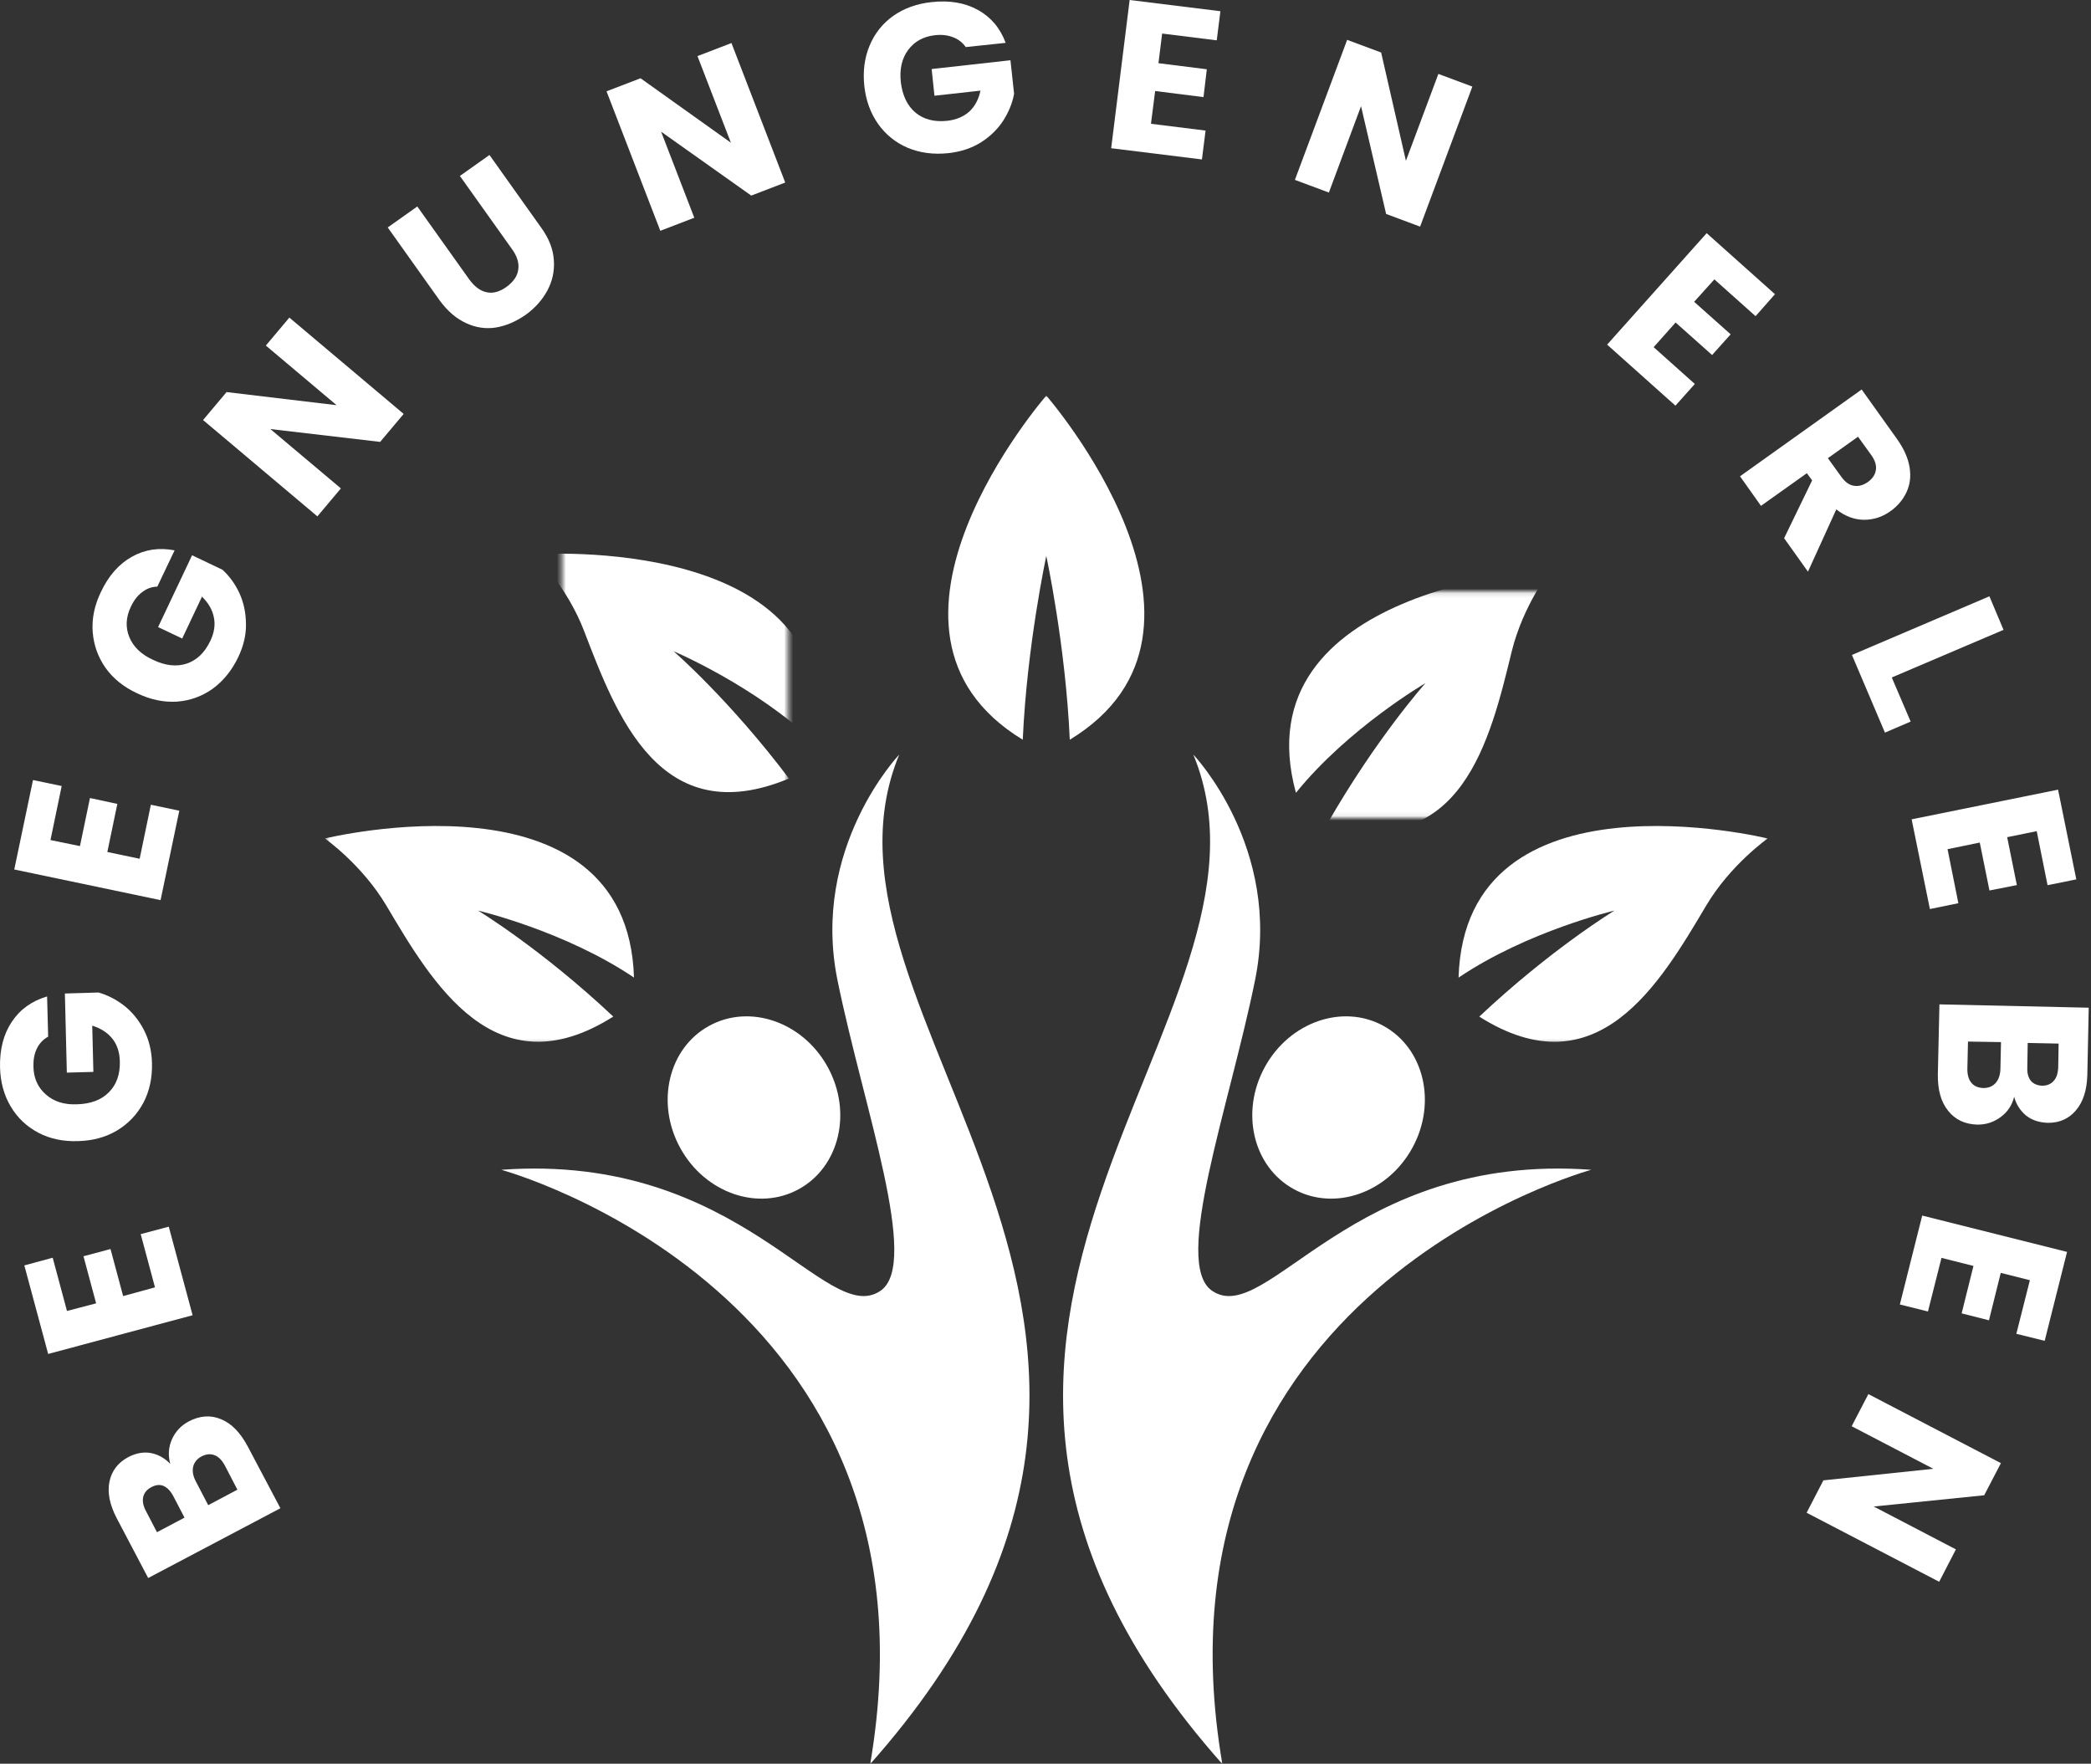 <?xml version="1.0" encoding="UTF-8"?>
<svg width="460px" height="388px" viewBox="0 0 460 388" version="1.1" xmlns="http://www.w3.org/2000/svg" xmlns:xlink="http://www.w3.org/1999/xlink">
    <rect x="0" y="0" width="460" height="388" fill="#333333" stroke="none"/>
    <!-- Generator: Sketch 53.2 (72643) - https://sketchapp.com -->
    <title>logo</title>
    <desc>Created with Sketch.</desc>
    <defs>
        <rect id="path-1" x="0.306" y="0.361" width="121.362" height="223.724"></rect>
        <rect id="path-3" x="0.945" y="0.361" width="118.25" height="223.724"></rect>
        <rect id="path-5" x="0.484" y="0.92" width="69.579" height="49.789"></rect>
        <rect id="path-7" x="0.438" y="0.92" width="70.454" height="49.789"></rect>
        <rect id="path-9" x="0.412" y="0.015" width="46.678" height="77.346"></rect>
        <rect id="path-11" x="6.233" y="10.131" width="70.454" height="49.789"></rect>
        <rect id="path-13" x="13.619" y="-3.906" width="49.789" height="69.579"></rect>
    </defs>
    <g id="Page-1" stroke="none" stroke-width="1" fill="none" fill-rule="evenodd">
        <g id="logo">
            <g id="Clipped" transform="translate(231, 164)">
                <mask id="mask-2" fill="white">
                    <use xlink:href="#path-1"></use>
                </mask>
                <g id="Rectangle"></g>
                <path d="M35.618,119.936 C47.677,128.287 66.153,89.474 119.067,93.339 C119.067,93.339 20.144,120.118 37.904,224.061 C-48.681,126.573 55.493,60.021 31.522,2.002 C31.522,2.002 51.044,22.46 45.1,51.633 C39.387,79.689 26.879,113.894 35.618,119.936" id="Path" fill="#FFFFFF" fill-rule="nonzero" mask="url(#mask-2)"></path>
            </g>
            <path d="M278.251,234.73 C272.806,244.649 275.662,256.683 284.621,261.594 C293.567,266.517 305.249,262.457 310.695,252.538 C316.14,242.619 313.296,230.585 304.337,225.674 C295.379,220.751 283.697,224.811 278.251,234.73" id="Path" fill="#FFFFFF" fill-rule="nonzero"></path>
            <g id="Clipped" transform="translate(109, 164)">
                <mask id="mask-4" fill="white">
                    <use xlink:href="#path-3"></use>
                </mask>
                <g id="Rectangle"></g>
                <path d="M84.733,119.936 C72.663,128.287 54.186,89.474 1.273,93.339 C1.273,93.339 100.195,120.118 82.436,224.061 C169.02,126.573 64.847,60.021 88.818,2.002 C88.818,2.002 69.296,22.46 75.24,51.633 C80.953,79.689 93.461,113.894 84.733,119.936" id="Path" fill="#FFFFFF" fill-rule="nonzero" mask="url(#mask-4)"></path>
            </g>
            <path d="M182.088,234.73 C187.534,244.649 184.69,256.683 175.731,261.594 C166.772,266.517 155.091,262.457 149.645,252.538 C144.199,242.619 147.044,230.585 156.002,225.674 C164.961,220.751 176.643,224.811 182.088,234.73" id="Path" fill="#FFFFFF" fill-rule="nonzero"></path>
            <g id="Clipped" transform="translate(71, 179)">
                <mask id="mask-6" fill="white">
                    <use xlink:href="#path-5"></use>
                </mask>
                <g id="Rectangle"></g>
                <path d="M0.472,5.454 C0.472,5.454 67.049,-10.859 68.471,36.05 C53.228,25.778 34.168,21.317 34.168,21.317 C34.168,21.317 48.074,29.729 63.912,44.632 C37.936,61.078 24.127,37.278 13.989,20.211 C8.653,11.216 0.472,5.454 0.472,5.454" id="Path" fill="#FFFFFF" fill-rule="nonzero" mask="url(#mask-6)"></path>
            </g>
            <g id="Clipped" transform="translate(318, 179)">
                <mask id="mask-8" fill="white">
                    <use xlink:href="#path-7"></use>
                </mask>
                <g id="Rectangle"></g>
                <path d="M70.88,5.454 C70.88,5.454 4.291,-10.859 2.869,36.062 C18.112,25.778 37.172,21.317 37.172,21.317 C37.172,21.317 23.266,29.741 7.427,44.644 C33.404,61.078 47.213,37.278 57.35,20.211 C62.687,11.216 70.88,5.454 70.88,5.454" id="Path" fill="#FFFFFF" fill-rule="nonzero" mask="url(#mask-8)"></path>
            </g>
            <g id="Clipped" transform="translate(206, 87)">
                <mask id="mask-10" fill="white">
                    <use xlink:href="#path-9"></use>
                </mask>
                <g id="Rectangle"></g>
                <path d="M24.176,0.027 C24.176,0.027 -20.703,51.603 18.998,75.732 C19.921,54.995 24.176,35.303 24.176,35.303 C24.176,35.303 28.418,54.995 29.342,75.732 C69.042,51.603 24.176,0.027 24.176,0.027" id="Path" fill="#FFFFFF" fill-rule="nonzero" mask="url(#mask-10)"></path>
            </g>
            <g id="Clipped" transform="translate(272, 120)">
                <mask id="mask-12" fill="white">
                    <use xlink:href="#path-11"></use>
                </mask>
                <g id="Rectangle" transform="translate(41.46, 35.025) rotate(-16.993) translate(-41.46, -35.025) "></g>
                <path d="M69.187,5.262 C69.187,5.262 0.738,9.122 13.091,54.41 C24.663,40.12 41.587,30.284 41.587,30.284 C41.587,30.284 30.75,42.404 19.958,61.285 C49.604,69.41 55.854,42.613 60.561,23.329 C63.036,13.167 69.187,5.262 69.187,5.262" id="Path" fill="#FFFFFF" fill-rule="nonzero" mask="url(#mask-12)"></path>
            </g>
            <g id="Clipped" transform="translate(110, 117)">
                <mask id="mask-14" fill="white">
                    <use xlink:href="#path-13"></use>
                </mask>
                <g id="Rectangle" transform="translate(38.514, 30.884) rotate(-80.285) translate(-38.514, -30.884) "></g>
                <path d="M7.647,4.942 C7.647,4.942 76.022,0.098 69.508,46.574 C56.216,33.878 38.182,26.264 38.182,26.264 C38.182,26.264 50.47,36.902 63.566,54.264 C35.187,66.091 25.593,40.301 18.48,21.769 C14.738,12.002 7.647,4.942 7.647,4.942" id="Path" fill="#FFFFFF" fill-rule="nonzero" mask="url(#mask-14)"></path>
            </g>
            <path d="M37.453,322.036 C36.941,320.123 37.071,318.3 37.843,316.58 C38.629,314.876 39.847,313.578 41.527,312.688 C43.971,311.406 46.349,311.244 48.66,312.218 C50.944,313.16 52.893,315.161 54.52,318.235 L61.688,331.792 L32.598,347.141 L25.688,334.007 C24.139,331.053 23.595,328.374 24.069,325.984 C24.56,323.566 25.96,321.733 28.27,320.513 C29.992,319.64 31.642,319.354 33.237,319.656 C34.83,319.972 36.245,320.766 37.453,322.036 L37.453,322.036 Z M40.589,333.861 L38.154,329.185 C37.544,328.03 36.833,327.272 36.009,326.896 C35.198,326.535 34.282,326.628 33.277,327.162 C32.317,327.671 31.733,328.379 31.509,329.286 C31.3,330.195 31.485,331.233 32.095,332.387 L34.531,337.063 L40.589,333.861 L40.589,333.861 Z M49.487,322.435 C48.851,321.235 48.098,320.474 47.227,320.138 C46.33,319.77 45.371,319.861 44.323,320.392 C43.332,320.941 42.714,321.705 42.486,322.684 C42.27,323.679 42.481,324.762 43.117,325.961 L45.807,331.117 L52.226,327.71 L49.487,322.435 L49.487,322.435 Z" id="Shape" fill="#FFFFFF" fill-rule="nonzero"></path>
            <polygon id="Path" fill="#FFFFFF" fill-rule="nonzero" points="14.735 288.394 21.146 286.717 18.366 276.36 24.31 274.765 27.089 285.122 34.095 283.199 30.951 271.489 37.128 269.853 42.371 289.332 10.596 297.852 5.352 278.373 11.591 276.683"></polygon>
            <path d="M10.594,228.05 C9.482,228.663 8.639,229.555 8.096,230.699 C7.554,231.815 7.316,233.125 7.353,234.628 C7.402,237.171 8.322,239.228 10.088,240.769 C11.824,242.321 14.109,243.047 16.917,242.931 C19.967,242.846 22.325,241.961 23.976,240.262 C25.64,238.577 26.436,236.325 26.364,233.506 C26.319,231.512 25.788,229.858 24.756,228.543 C23.698,227.198 22.21,226.226 20.29,225.627 L20.543,235.803 L14.703,235.962 L14.274,218.559 L21.677,218.338 C23.685,218.915 25.55,219.871 27.3,221.222 C29.049,222.588 30.509,224.367 31.651,226.555 C32.767,228.712 33.37,231.165 33.435,233.897 C33.52,237.135 32.88,240.033 31.543,242.592 C30.177,245.149 28.242,247.19 25.738,248.699 C23.252,250.18 20.383,250.956 17.145,251.027 C13.905,251.142 11.005,250.53 8.446,249.193 C5.86,247.825 3.82,245.89 2.34,243.389 C0.873,240.903 0.095,238.062 0.007,234.853 C-0.085,230.893 0.76,227.548 2.571,224.821 C4.385,222.065 6.985,220.202 10.361,219.203 L10.594,228.05 L10.594,228.05 Z" id="Path" fill="#FFFFFF" fill-rule="nonzero"></path>
            <polygon id="Path" fill="#FFFFFF" fill-rule="nonzero" points="11.105 184.801 17.589 186.131 19.789 175.553 25.814 176.85 23.615 187.428 30.722 188.917 33.189 177.031 39.444 178.344 35.323 198.019 3.139 191.273 7.259 171.598 13.571 172.915 11.105 184.801"></polygon>
            <path d="M34.607,129.05 C33.379,129.077 32.267,129.488 31.289,130.255 C30.284,130.991 29.458,132.058 28.811,133.425 C27.693,135.741 27.562,137.982 28.446,140.152 C29.331,142.293 31.059,143.96 33.629,145.14 C36.392,146.463 38.883,146.728 41.131,145.965 C43.35,145.201 45.057,143.533 46.279,140.966 C47.128,139.18 47.395,137.467 47.051,135.827 C46.735,134.188 45.877,132.669 44.435,131.253 L40.082,140.465 L34.779,137.95 L42.258,122.152 L48.955,125.343 C50.498,126.767 51.746,128.487 52.683,130.516 C53.605,132.544 54.081,134.771 54.109,137.198 C54.169,139.597 53.604,142.038 52.431,144.523 C51.023,147.466 49.139,149.799 46.795,151.507 C44.453,153.186 41.816,154.138 38.915,154.349 C36.017,154.531 33.102,153.918 30.159,152.51 C27.226,151.146 24.906,149.292 23.228,146.935 C21.551,144.55 20.615,141.9 20.39,138.998 C20.179,136.098 20.776,133.197 22.167,130.295 C23.853,126.693 26.132,124.086 29.018,122.474 C31.874,120.875 34.995,120.406 38.41,121.068 L34.607,129.05 L34.607,129.05 Z" id="Path" fill="#FFFFFF" fill-rule="nonzero"></path>
            <polygon id="Path" fill="#FFFFFF" fill-rule="nonzero" points="88.804 91.058 83.631 97.21 59.477 94.385 74.992 107.442 69.819 113.594 44.671 92.403 49.844 86.251 74.051 89.137 58.483 76.018 63.655 69.867 88.804 91.058"></polygon>
            <path d="M91.804,45.424 L103.238,61.479 C104.394,63.062 105.668,64.005 107.076,64.293 C108.469,64.595 109.926,64.194 111.432,63.104 C112.969,61.988 113.825,60.721 114.013,59.306 C114.231,57.865 113.763,56.345 112.606,54.762 L101.173,38.707 L107.678,34.093 L119.059,50.087 C120.766,52.445 121.692,54.82 121.839,57.211 C122.016,59.576 121.54,61.793 120.439,63.864 C119.323,65.949 117.738,67.74 115.669,69.237 C113.512,70.742 111.309,71.681 109.061,72.054 C106.843,72.4 104.644,72.07 102.494,71.064 C100.343,70.074 98.4,68.391 96.679,66.031 L85.299,50.038 L91.804,45.424 L91.804,45.424 Z" id="Path" fill="#FFFFFF" fill-rule="nonzero"></path>
            <polygon id="Path" fill="#FFFFFF" fill-rule="nonzero" points="172.744 40.155 165.266 43.026 145.437 28.967 152.739 47.901 145.262 50.771 133.432 20.086 140.91 17.216 160.789 31.393 153.437 12.34 160.914 9.47 172.744 40.155"></polygon>
            <path d="M212.455,10.357 C211.748,9.354 210.819,8.623 209.667,8.195 C208.502,7.736 207.185,7.584 205.717,7.739 C203.157,8.018 201.174,9.117 199.769,11.007 C198.395,12.871 197.866,15.229 198.169,18.05 C198.531,21.048 199.612,23.289 201.437,24.805 C203.25,26.291 205.574,26.876 208.409,26.574 C210.389,26.34 211.995,25.662 213.229,24.552 C214.465,23.414 215.282,21.871 215.695,19.938 L205.572,21.061 L204.953,15.187 L222.291,13.253 L223.09,20.64 C222.712,22.691 221.908,24.654 220.706,26.53 C219.49,28.405 217.86,30.006 215.804,31.316 C213.75,32.598 211.356,33.393 208.651,33.69 C205.394,34.034 202.42,33.648 199.73,32.532 C197.041,31.388 194.859,29.63 193.18,27.273 C191.504,24.888 190.491,22.103 190.142,18.918 C189.798,15.662 190.182,12.717 191.295,10.055 C192.411,7.364 194.14,5.179 196.497,3.501 C198.882,1.825 201.682,0.813 204.91,0.467 C208.823,0.025 212.231,0.587 215.118,2.178 C218.006,3.77 220.04,6.195 221.237,9.427 L212.455,10.357 L212.455,10.357 Z" id="Path" fill="#FFFFFF" fill-rule="nonzero"></path>
            <polygon id="Path" fill="#FFFFFF" fill-rule="nonzero" points="255.66 7.38 254.847 13.901 265.486 15.239 264.76 21.363 254.12 20.024 253.201 27.231 265.214 28.725 264.414 35.074 244.448 32.607 248.512 0 268.478 2.467 267.673 8.874 255.66 7.38"></polygon>
            <polygon id="Path" fill="#FFFFFF" fill-rule="nonzero" points="312.409 49.854 304.932 47.068 299.414 23.356 292.341 42.358 284.864 39.572 296.36 8.767 303.837 11.552 309.289 35.375 316.428 16.262 323.905 19.048 312.409 49.854"></polygon>
            <polygon id="Path" fill="#FFFFFF" fill-rule="nonzero" points="377.147 61.458 372.696 66.392 380.726 73.546 376.648 78.102 368.618 70.948 363.786 76.374 372.846 84.467 368.579 89.241 353.553 75.815 375.45 51.294 390.476 64.72 386.206 69.551 377.147 61.458"></polygon>
            <path d="M392.489,118.398 L398.651,105.68 L397.494,104.096 L387.399,111.281 L382.786,104.776 L409.547,85.682 L417.363,96.63 C418.857,98.742 419.776,100.813 420.094,102.827 C420.414,104.813 420.184,106.614 419.417,108.262 C418.633,109.937 417.466,111.326 415.885,112.453 C414.135,113.713 412.2,114.34 410.093,114.348 C407.973,114.34 405.934,113.588 403.966,112.062 L397.734,125.757 L392.489,118.398 L392.489,118.398 Z M402.117,100.791 L405.057,104.868 C405.897,106.039 406.802,106.696 407.801,106.854 C408.827,107.043 409.856,106.77 410.918,106.038 C411.923,105.302 412.504,104.449 412.662,103.45 C412.851,102.425 412.525,101.334 411.686,100.148 L408.746,96.071 L402.117,100.791 L402.117,100.791 Z" id="Shape" fill="#FFFFFF" fill-rule="nonzero"></path>
            <polygon id="Path" fill="#FFFFFF" fill-rule="nonzero" points="416.171 149.034 420.325 158.739 414.669 161.163 407.407 144.079 437.649 131.178 440.757 138.558 416.171 149.034"></polygon>
            <polygon id="Path" fill="#FFFFFF" fill-rule="nonzero" points="448.059 182.844 441.558 184.168 443.69 194.709 437.661 195.894 435.529 185.352 428.441 186.808 430.823 198.694 424.556 199.977 420.542 180.24 452.753 173.714 456.766 193.451 450.441 194.73 448.059 182.844"></polygon>
            <path d="M443.092,241.285 C442.643,243.128 441.657,244.616 440.118,245.747 C438.61,246.865 436.896,247.421 434.979,247.399 C432.243,247.319 430.108,246.3 428.56,244.343 C426.996,242.413 426.25,239.733 426.309,236.275 L426.656,220.947 L459.501,221.681 L459.192,236.492 C459.097,239.832 458.262,242.427 456.672,244.276 C455.112,246.127 453.041,247.032 450.475,247.007 C448.517,246.939 446.898,246.376 445.631,245.333 C444.393,244.278 443.552,242.933 443.092,241.285 L443.092,241.285 Z M446.076,229.435 L445.989,234.681 C445.922,236.018 446.181,237.033 446.751,237.737 C447.308,238.426 448.148,238.789 449.27,238.841 C450.338,238.831 451.171,238.486 451.768,237.807 C452.391,237.159 452.722,236.159 452.789,234.822 L452.876,229.576 L446.076,229.435 L446.076,229.435 Z M432.802,235.065 C432.779,236.406 433.065,237.45 433.676,238.187 C434.272,238.922 435.154,239.303 436.305,239.356 C437.459,239.352 438.366,238.984 439.04,238.224 C439.701,237.464 440.051,236.406 440.074,235.066 L440.202,229.246 L432.938,229.13 L432.802,235.065 L432.802,235.065 Z" id="Shape" fill="#FFFFFF" fill-rule="nonzero"></path>
            <polygon id="Path" fill="#FFFFFF" fill-rule="nonzero" points="446.554 281.628 440.147 280.015 437.554 290.449 431.545 288.923 434.139 278.489 427.109 276.716 424.13 288.508 417.949 286.969 422.869 267.409 454.733 275.403 449.813 294.962 443.575 293.42 446.554 281.628"></polygon>
            <polygon id="Path" fill="#FFFFFF" fill-rule="nonzero" points="397.442 332.781 401.126 325.657 425.317 323.116 407.345 313.75 411.025 306.684 440.182 321.871 436.502 328.938 412.2 331.412 430.282 340.844 426.598 347.968 397.442 332.781"></polygon>
        </g>
    </g>
</svg>